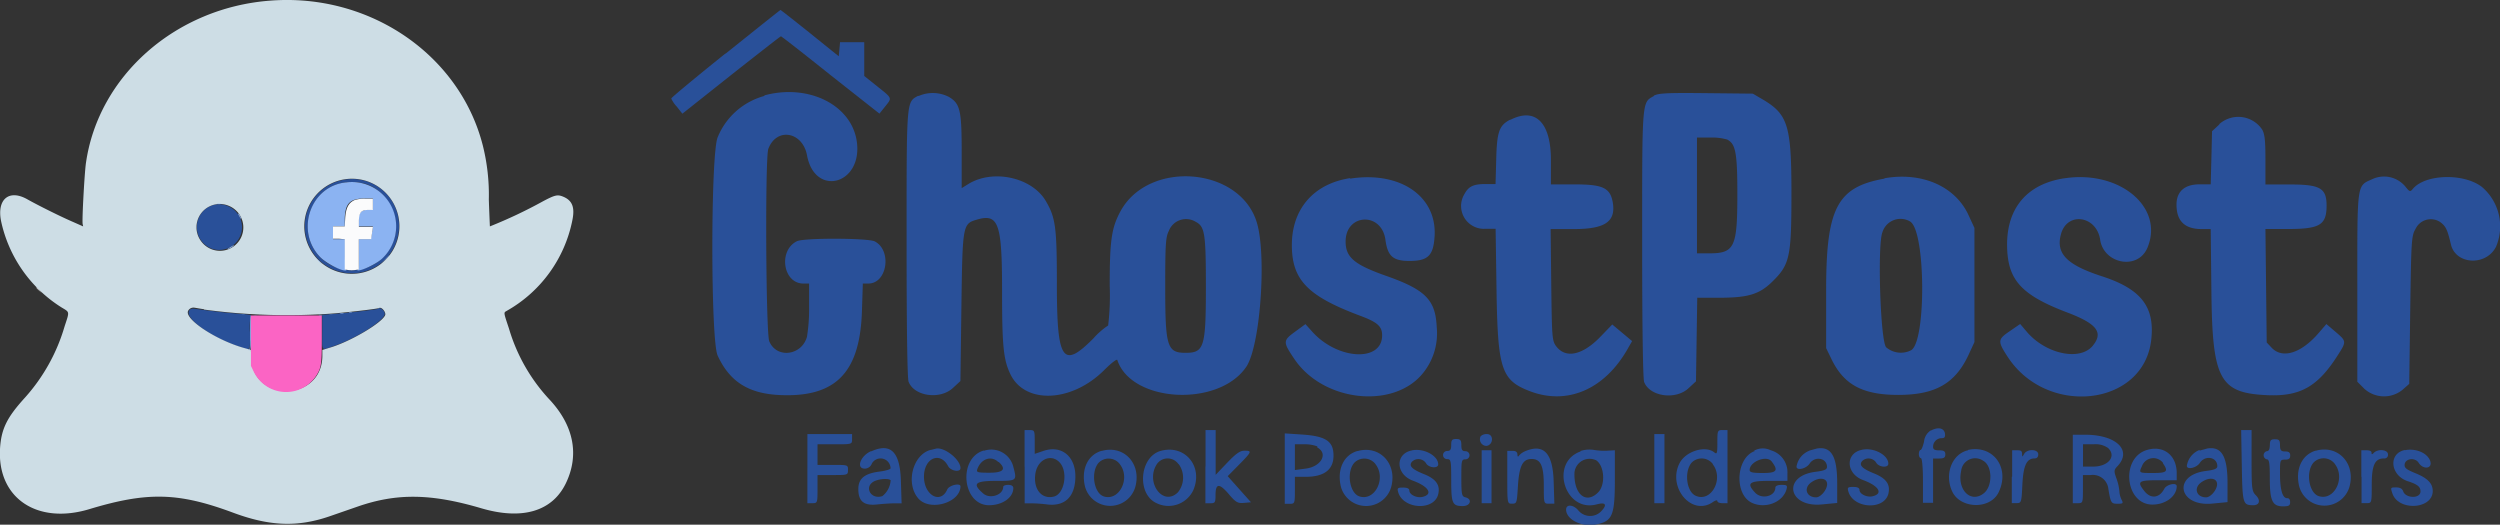 <svg xmlns="http://www.w3.org/2000/svg" width="355.34" height="74.57" viewBox="0 0 355.34 74.57"><rect x="0" y="0" width="355.34" height="74.57" fill="#333333" stroke="none"/><defs><style>.cls-1{fill:#295099;}.cls-1,.cls-2,.cls-3,.cls-4,.cls-5{fill-rule:evenodd;}.cls-2{fill:#cddde5;}.cls-3{fill:#fb64c4;}.cls-4{fill:#8bb3f2;}.cls-5{fill:#fbfbfc;}</style></defs><g id="Layer_2" data-name="Layer 2"><g id="svg"><g id="svgg"><path id="path0" class="cls-1" d="M48.33,25.68A6.69,6.69,0,1,0,56.5,33.8a6.65,6.65,0,0,0-8.17-8.12m2.9.3c2.68.33,5.06,3.27,5.05,6.24a6.29,6.29,0,0,1-10.85,4.24c-3.47-3.71-1.26-10,3.7-10.53a6.56,6.56,0,0,1,2.1.05m-21,3.18a3.28,3.28,0,0,0,0,6.23A3.24,3.24,0,0,0,34,30.73a3.32,3.32,0,0,0-3.78-1.57M26.94,44.08c-.9,1,2.87,3.81,6.92,5.15,1.85.62,1.67.83,1.67-2a7.8,7.8,0,0,1,.14-2.45,15.29,15.29,0,0,0-1.84-.19c-1.69-.13-3.38-.32-6.07-.69-.51-.07-.64,0-.82.15m26.78-.16c-.1.1-4.06.57-6,.71l-1.92.15,0,2.44c0,2.85-.2,2.64,1.64,2,3.13-1.05,7.25-3.66,7.25-4.59,0-.47-.7-1-1-.73M103.13,7.59C98.88,11,95.41,13.88,95.41,14a4.16,4.16,0,0,0,.79,1.16l.79,1,6.93-5.5c3.81-3,7-5.5,7.08-5.5s3.26,2.48,7.06,5.52L125,16.15l.8-1c1-1.25,1.08-1.13-1.08-2.85l-1.88-1.5V6H119.4l-.09,1-.09,1-4.1-3.3c-2.26-1.81-4.14-3.29-4.19-3.28s-3.55,2.8-7.8,6.21m5.54,6A10,10,0,0,0,102,19.53c-1,2.51-1,28.81,0,31,1.74,3.78,4.47,5.47,9.07,5.63,7.75.28,11.15-3.25,11.44-11.86l.13-4h.79c2.69,0,3.38-4.74.88-6-1-.47-10.16-.51-11.07,0-2.65,1.36-1.93,6,.94,6H115v3.25a24.8,24.8,0,0,1-.3,4.32c-.75,2.69-4.32,3.13-5.36.64-.48-1.16-.61-26.12-.13-27.36,1.17-3.09,4.87-2.45,5.5.94,1.1,5.93,7.84,4.16,7.09-1.85-.66-5.27-6.83-8.4-13.17-6.68m21.89.05c-1.71.93-1.66.37-1.66,21,0,11.58.1,19.19.28,19.64.78,2.07,4.44,2.6,6.29.91l1.08-1,.14-10.54c.16-11.75.17-11.82,2.26-12.42,3-.86,3.52.54,3.52,10,0,8,.19,9.92,1.19,12,2.08,4.3,8.73,4,13.33-.6,1-1,1.8-1.61,1.86-1.43,2,6.07,14.36,6.75,18.31,1,2-2.87,2.94-15.78,1.53-20.51-2.35-7.91-15.29-9-19.35-1.7-1.31,2.39-1.57,4.14-1.57,10.64a36.14,36.14,0,0,1-.22,5.66,10.8,10.8,0,0,0-2.09,1.83c-4.37,4.41-5.2,3.19-5.2-7.66,0-8.17-.18-9.49-1.59-11.89-2-3.35-7.51-4.54-11-2.38l-.94.58V21.59c0-5.9-.22-6.85-1.79-7.8a5,5,0,0,0-4.34-.14m104.51,0c-1.71.95-1.66.38-1.66,21,0,11.58.11,19.19.28,19.64.79,2.07,4.45,2.6,6.29.91l1.08-1,.09-5.94.09-5.94h3.1c4.11,0,5.71-.48,7.53-2.25,2.53-2.47,2.75-3.48,2.76-12.47,0-9.79-.48-11.35-4.14-13.5l-1.35-.79-6.64-.07c-5.5-.06-6.77,0-7.43.36M214.67,17c-1.58.81-1.9,1.7-2,5.58l-.1,3.58h-1.43c-1.73,0-2.4.33-3,1.44a3.25,3.25,0,0,0,3,4.92h1.44l.13,8.73c.17,11.26.68,12.81,4.79,14.37,5.31,2,10.57-.29,13.83-6l.65-1.14-1.41-1.18-1.41-1.18-1.69,1.75c-2.55,2.63-4.94,3.14-6.29,1.33-.57-.77-.6-1.22-.69-8.73l-.09-7.91h3.27c4.47,0,6-1.05,5.57-3.75-.35-2.09-1.39-2.6-5.34-2.6h-3.46V22.71c0-5.31-2.22-7.49-5.75-5.68m100.8.62-1.08,1-.09,3.78-.1,3.77h-1.59c-2.09,0-3.27,1-3.27,2.88,0,2.35,1.17,3.48,3.6,3.48h1.26l.1,8.87c.13,12.55,1.16,14.45,8,14.74,4.57.19,7.06-1.19,9.82-5.46,1.42-2.2,1.42-2.17-.17-3.54l-1.31-1.11-1.05,1.22c-2.49,2.92-5.19,3.78-6.73,2.14l-.7-.74-.09-8.06L322,32.55h3.21c4.53,0,5.48-.58,5.48-3.33,0-2.48-.92-3-5.17-3H322V22.7c0-2.71-.1-3.67-.47-4.29a4.08,4.08,0,0,0-6.1-.76m-69.89,2.21c1.17.63,1.4,1.92,1.4,7.78,0,7.52-.4,8.37-4,8.37H241.2V19.55h1.9a7.77,7.77,0,0,1,2.48.31m-53.69,5.46c-5.17.8-8.28,4.38-8.27,9.53,0,4.92,2.24,7.23,9.63,10,2.54.94,3.2,1.53,3.2,2.82,0,3.86-6.43,3.47-10-.6l-.9-1-1.49,1.09c-1.72,1.26-1.72,1.44-.09,3.86,4.16,6.18,14.33,7.21,18.42,1.85a9,9,0,0,0,1.82-6.39c-.18-3.87-1.6-5.3-7.19-7.27-4.54-1.6-5.76-2.64-5.76-4.88,0-4,5.13-4.24,5.66-.24.31,2.31,1.07,3,3.4,3,2.67,0,3.43-.76,3.59-3.56.32-5.67-4.95-9.24-12-8.14m75.93,0c-6.73,1.2-8.28,4.18-8.28,15.87v8.22l.8,1.65c1.76,3.58,4.43,5,9.45,5,5.27,0,8.1-1.62,10-5.71l.83-1.8V32.4l-.84-1.82c-1.89-4.11-6.63-6.18-11.95-5.24m25.56,0c-5.22.81-8.11,4.13-8.13,9.37,0,5,1.88,7.18,8.59,9.72C298,46,299,47.23,297.49,49.1c-1.81,2.3-6.81,1.22-9.5-2.05l-.85-1-1.45,1c-1.75,1.18-1.78,1.43-.36,3.62,5.58,8.64,19.33,7.09,20.43-2.31.56-4.72-1.41-7.28-7-9.09-5-1.63-6.58-3.22-5.82-6,.89-3.23,5.06-2.62,5.57.81s5.36,4.38,6.72,1.13c2.41-5.77-4-11.08-11.83-9.86m43.8.11c-2.23,1-2.14.36-2.14,15.39V54.26l1,1a4.17,4.17,0,0,0,5.43.14l.95-.84.14-10.49c.14-9.91.18-10.55.74-11.5a2.4,2.4,0,0,1,3.53-1c.79.6,1,1,1.52,3.2.7,2.87,5,3.07,6.4.31a7.37,7.37,0,0,0-2-8.51c-2.6-2-8.08-1.83-9.83.29-.36.43-.45.41-1-.28a3.94,3.94,0,0,0-4.7-1.14m-167.3,6.08c1.31.67,1.46,1.62,1.46,9.3,0,8.54-.25,9.33-2.89,9.33s-2.89-.91-2.89-9.45c0-6,.07-7,.51-7.87a2.62,2.62,0,0,1,3.81-1.31m101.61,0c2.17,1.53,2.24,17.12.07,18.27a3.2,3.2,0,0,1-3.53-.43c-.82-.87-1.26-14.57-.53-16.35a2.69,2.69,0,0,1,4-1.49m2.92,29.63a2.09,2.09,0,0,0-1,1.59c-.15.67-.37,1.22-.5,1.22s-.24.26-.24.58.13.58.29.58.29,1.25.29,3.18v3.17h1.44V65.17h.87c.67,0,.87-.13.87-.58s-.2-.58-.87-.58-.87-.13-.87-.52a1.22,1.22,0,0,1,1.24-1.21c.39,0,.51-.17.45-.65-.11-.77-.94-1-2-.43M145.64,66.33v5.21h.94a20.22,20.22,0,0,1,2.27.16c2.55.31,4-1.14,4-4s-2-4.5-4.6-3.59l-1.18.4V62.83c0-1.62,0-1.7-.72-1.7h-.72v5.2m25.7,0v5.2h.72c.65,0,.72-.12.72-1.14,0-1.7.51-1.75,1.87-.18,1,1.2,1.31,1.35,2.17,1.27l1-.09-1.66-1.86-1.65-1.85,1.6-1.62c1.83-1.86,1.9-2,.78-2-.63,0-1.21.41-2.46,1.72l-1.63,1.71V61.13h-1.44v5.19m72.75-3.42c0,1.56-.05,1.72-.45,1.39-1.25-1-4-.18-4.91,1.51-1.8,3.47,1.74,7.64,4.72,5.56.36-.25.64-.32.64-.14s.33.3.72.3h.72V61.13h-.72c-.69,0-.72.07-.72,1.77m74.54,3.29c.1,5.42.15,5.61,1.62,5.62.91,0,1.09-.7.37-1.42-.55-.56-.6-.93-.6-4.93V61.13h-1.48l.09,5.06m-203.88.42v4.91h.72c.7,0,.72-.06.72-2v-2h2.17c2.11,0,2.16,0,2.16-.72s0-.72-2.16-.72h-2.17V63.15h2.46c2.42,0,2.45,0,2.45-.72V61.7h-6.35v4.91m67.85,0v5h.72c.69,0,.72-.07.72-1.88V67.77h1.57c2.56,0,3.92-1,3.92-3s-1-2.76-4.36-3l-2.57-.17v4.95M210.46,62a.94.94,0,0,0,.82,1.38c1-.14,1.06-1.68.08-1.68a1.21,1.21,0,0,0-.9.3m24.68,4.61v4.91h1.44V61.7h-1.44v4.91m59.48,0v4.91h.72c.7,0,.72-.06.72-2v-2h1.09a2.23,2.23,0,0,1,2.53,2c.33,2,.41,2.08,1.32,2.08.75,0,.82-.06.56-.56a3.15,3.15,0,0,1-.32-1.22,7,7,0,0,0-.42-1.82c-.38-1.06-.36-1.2.16-1.75,2.1-2.24-.16-4.44-4.56-4.46h-1.8v4.91m-88.35-3.46c0,.67-.13.86-.58.86a.58.58,0,0,0,0,1.16c.54,0,.58.19.58,3,0,3.31.16,3.67,1.65,3.67,1.09,0,1.39-1,.37-1.24-.52-.14-.58-.39-.58-2.78s0-2.62.58-2.62a.58.58,0,1,0,0-1.16c-.45,0-.58-.19-.58-.86s-.11-.87-.72-.87-.72.14-.72.87m116.35,0c0,.58-.14.86-.43.86a.6.6,0,0,0,0,1.16c.35,0,.43.49.43,2.68,0,3.21.36,4,1.89,4,.81,0,1-.11,1-.58s-.19-.58-.44-.58c-.65,0-1-1.22-1-3.48,0-1.94,0-2,.73-2,.53,0,.72-.15.72-.58s-.19-.58-.72-.58-.73-.13-.73-.86-.11-.87-.72-.87-.72.14-.72.87m-135.39.3c1.59.85.54,2.74-1.68,3l-1.51.2V63.15h1.32a5,5,0,0,1,1.87.3m112.34.18c1.31,1.17.14,2.69-2.07,2.69h-1.44V63.15h1.49a3.08,3.08,0,0,1,2,.48m-175.78.51c-1.5.67-2.13,2.47-.86,2.47a1.08,1.08,0,0,0,1-.72,1.42,1.42,0,0,1,2.66.67c0,.15-.71.36-1.58.47-2.13.27-3,1-3,2.49,0,1.74.8,2.39,2.69,2.18.82-.09,1.93-.16,2.46-.16h1l-.1-3.18c-.12-4.13-1.43-5.45-4.19-4.22m8.44-.2c-2.56.65-3.62,4.77-1.78,6.9,1.61,1.88,5.94.65,6-1.7,0-.55-1.61-.18-1.88.43-.94,2.14-3.31.84-3.31-1.82s2.3-3.63,3.43-1.5c.36.7,1.76.93,1.76.29,0-1.23-2.26-3-3.46-2.78l-.71.18m7.48.09c-3.71,1.09-3.06,7.78.75,7.78,1.91,0,3.45-1.09,3.45-2.44,0-.28-.26-.45-.72-.45s-.72.13-.72.29c0,1.15-1.88,1.77-2.83.94-1.61-1.39-1.2-1.8,1.8-1.8s3,0,2.47-2a3.23,3.23,0,0,0-4.2-2.27m16.74,0c-2,.58-2.94,2.7-2.34,5.12a3.71,3.71,0,0,0,7.14,0c.9-3.32-1.65-6-4.8-5.1m8.37,0c-2.94.86-3.39,6-.65,7.37a3.89,3.89,0,0,0,5.33-1.82c1.43-3.38-1.23-6.54-4.68-5.55m28,0c-2,.58-2.94,2.7-2.34,5.12a3.71,3.71,0,0,0,7.14,0c.89-3.32-1.65-6-4.8-5.1m7.74-.1c-2.41.47-2.32,3.39.14,4.3,2.24.82,2.91,1.92,1.4,2.3-.83.21-1.9-.3-1.9-.9,0-.27-.3-.42-.89-.42-.78,0-.86.08-.7.65.7,2.41,5,2.7,5.67.38.36-1.34-.25-2.24-2-2.94s-2.19-1.19-1.71-1.76a1.3,1.3,0,0,1,2,.21c.36.67,1.73.8,1.73.16,0-1.21-2-2.31-3.68-2m16.1.11a2.38,2.38,0,0,0-.93.64c-.15.23-.22.18-.23-.16s-.23-.51-.72-.51h-.72v3.76c0,3.75,0,3.75.68,3.75s.68-.11.83-2.46c.18-2.9.67-3.89,1.94-3.89s1.74.87,1.74,3.82c0,2.53,0,2.53.75,2.53h.75l-.1-3.17c-.12-4-1.4-5.38-4-4.31m7.82.06c-4.43,1.56-2.24,8.73,2.3,7.52,1.32-.36,1.54.07.56,1.06a2.19,2.19,0,0,1-3.13-.15c-.68-.87-1.78-1-1.78-.17,0,1.39,2.18,2.51,4.17,2.13,2.42-.45,2.76-1.23,2.76-6.43V64l-1.09.06a8.57,8.57,0,0,1-1.94-.12,4.1,4.1,0,0,0-1.85.16m24.8,0c-2.73.93-3,6.19-.42,7.38,1.92.87,4.37-.08,4.89-1.91.16-.57.08-.65-.7-.65-.55,0-.88.15-.88.39,0,1.24-1.94,1.72-2.88.71-1.25-1.34-.86-1.67,2-1.67h2.6V67.26A3.24,3.24,0,0,0,251.69,64a2.58,2.58,0,0,0-2.4.07m7.87,0a2.9,2.9,0,0,0-1.81,2.26c0,.61,1.38.3,1.85-.42.75-1.14,2.48-.83,2.48.46,0,.37-.37.53-1.63.69-4.76.59-3.91,5.09.88,4.64l2.2-.21V68.63c0-3.79-.85-5.22-2.89-4.88l-1.08.3m7.51-.12c-2.42.47-2.32,3.39.13,4.3,2.24.82,2.91,1.92,1.4,2.3-.82.21-1.9-.3-1.9-.9,0-.27-.3-.42-.88-.42-.79,0-.87.08-.7.65.69,2.41,5,2.7,5.67.38.35-1.34-.26-2.24-2-2.94s-2.19-1.19-1.72-1.76a1.3,1.3,0,0,1,2,.21c.36.67,1.73.8,1.73.16,0-1.21-2-2.31-3.67-2m15,.09c-2.29.51-3.4,3.43-2.24,5.88s5.41,2.59,6.6.07c1.64-3.45-.78-6.76-4.36-6m25.46,0c-3.82,1.08-3.17,7.77.75,7.77,1.87,0,3.45-1.19,3.45-2.61,0-.58-1.43-.27-1.77.37-.69,1.33-1.93,1.47-2.83.32-1.08-1.37-.86-1.54,2-1.54h2.6v-1c0-2.53-1.84-4-4.2-3.31m7.45,0a2.9,2.9,0,0,0-1.81,2.26c0,.61,1.38.3,1.85-.42.75-1.14,2.48-.83,2.48.46,0,.37-.37.53-1.62.69-4.77.59-3.92,5.09.88,4.64l2.19-.21V68.63c0-3.79-.85-5.22-2.89-4.88l-1.08.3m16.51,0c-2,.58-2.94,2.7-2.34,5.12a3.71,3.71,0,0,0,7.14,0c.9-3.32-1.65-6-4.8-5.1m12.68-.11c-2.41.48-2.1,3.64.44,4.45,1.33.43,1.77.78,1.77,1.43,0,1.08-2.12,1-2.46,0-.13-.38-.44-.56-1-.56-.8,0-.82,0-.53.87.88,2.54,5.73,2.24,5.73-.36,0-1.08-.74-1.83-2.46-2.53-1.32-.54-1.6-.77-1.53-1.27.13-.86,1.52-1,2-.19.66,1,2,.82,1.63-.28s-2-1.85-3.6-1.53M210.6,67.77v3.75H212V64H210.6v3.76m75.35,0v3.75h.69c.66,0,.69-.09.81-2.59.13-2.73.6-3.76,1.73-3.76.34,0,.53-.21.53-.58,0-.76-1.57-.81-2-.07-.28.48-.29.48-.3,0s-.24-.51-.73-.51H286v3.76m49.66,0v3.75h.72c.72,0,.73,0,.73-2.6,0-2.79.44-3.75,1.73-3.75a.51.51,0,0,0,.58-.58c0-.66-1.37-.83-2-.23-.27.27-.34.27-.34,0s-.33-.35-.73-.35h-.72v3.76M141.94,65.65q1.71,1.55-1.34,1.54c-1.66,0-1.85-.06-1.69-.5.52-1.48,2-2,3-1m8.72.06c1.21,1.34.67,4.45-.83,4.83-1.71.43-2.93-1-2.65-3.16s2.28-3,3.48-1.67m8.53.22c1.57,2-.06,5.29-2.27,4.59-1.43-.46-1.89-3.5-.72-4.8a2,2,0,0,1,3,.21m8.37,0a3.31,3.31,0,0,1-.11,4c-2.1,2.09-4.68-1.39-3-4a1.86,1.86,0,0,1,3.07,0m28,0c1.57,2-.06,5.29-2.27,4.59-1.43-.46-1.89-3.5-.72-4.8a2,2,0,0,1,3,.21m31.37-.54c1.18.79,1.34,3.49.27,4.56-1.73,1.73-3.48.26-3.36-2.83a2.16,2.16,0,0,1,3.09-1.73m16.55.54c1.64,2.08-.21,5.5-2.42,4.49-1.33-.6-1.65-3.49-.54-4.73a2,2,0,0,1,3,.24m8.33-.4c1,1.3.77,1.66-1.21,1.66-1.5,0-1.9-.09-1.9-.43,0-1.19,2.38-2.13,3.11-1.23m30.08-.08c1.33.71,1.38,3.62.08,4.63-1.84,1.45-3.8-.49-3.21-3.17a2,2,0,0,1,3.13-1.46m25.55.36c.81,1.17.59,1.38-1.43,1.38s-2,0-1.54-1a1.73,1.73,0,0,1,3-.42m24.39.12c1.57,2-.06,5.29-2.27,4.59-1.43-.46-1.89-3.5-.72-4.8a2,2,0,0,1,3,.21M126.59,68.3a3.1,3.1,0,0,1-1.18,2.22c-1.74.55-2.7-1.5-1-2.18.8-.33,2.2-.35,2.2,0m133.09.48c0,.78-.91,1.87-1.56,1.87-1.4,0-1.83-1.34-.68-2.14s2.24-.6,2.24.27m55.43,0c0,.78-.91,1.87-1.56,1.87-1.39,0-1.82-1.34-.68-2.14s2.24-.6,2.24.27"/><path id="path1" class="cls-2" d="M38.42.09C25,1.09,14,10.75,12.22,23.14c-.21,1.42-.58,8.2-.47,8.71l.07.33-1.61-.71c-1.68-.73-4.85-2.31-6.32-3.14-2.61-1.48-4.37,0-3.73,3.13A19.24,19.24,0,0,0,8.77,43.71c1.15.69,1.12.53.42,2.65a26.09,26.09,0,0,1-5.6,10.11C1,59.32.17,60.92,0,63.82c-.37,7,5.3,10.78,12.69,8.55,8.27-2.5,12.68-2.39,20.47.51,5.2,1.93,9.16,2.07,13.73.49L50.84,72c5.56-1.93,10.45-1.86,17.59.25,5.8,1.7,10.07.44,12-3.56s1.17-8.22-2.42-12a25.22,25.22,0,0,1-5.67-10c-.77-2.31-.76-2.24-.36-2.48a19.05,19.05,0,0,0,9.37-12.89c.38-1.84,0-2.82-1.29-3.36-.81-.34-1.19-.25-2.9.66a67.25,67.25,0,0,1-7.53,3.56s-.08-1.73-.15-3.82a28.83,28.83,0,0,0-.85-7.66C65.35,7.76,52.51-1,38.42.09M51.8,25.64a6.76,6.76,0,1,1-8.55,6.47,6.78,6.78,0,0,1,8.55-6.47M32.58,29.28a3.32,3.32,0,1,1-4,5,3.31,3.31,0,0,1,4-5M29,44a88.8,88.8,0,0,0,18.45.55c2.51-.21,6.24-.66,6.43-.77.37-.21,1,.6.87,1-.42,1.09-4.88,3.74-7.78,4.61l-1.15.35v.81c0,6.53-9.82,6.8-10.11.27l-.05-1.09-1-.28c-4-1.13-8.45-4.1-7.93-5.25a.85.85,0,0,1,.87-.47c.1,0,.72.13,1.38.22"/><path id="path2" class="cls-3" d="M35.67,48.42l0,3.59.39.81a5.11,5.11,0,0,0,8.91.55c.69-1.09.77-1.61.77-5.23v-3.3H35.64l0,3.58"/><path id="path3" class="cls-4" d="M49.13,25.93c-5,.54-7.17,6.82-3.7,10.53.92,1,3.47,2.28,3.82,1.93,0,0,0-.06-.08-.06s-.14-.6-.14-2.17V34H47.34V32.18H49l0-1.18c.08-2.12.77-2.79,2.85-2.79H53v1.53l-.73.06c-1.05.1-1.32.46-1.32,1.81v.57H53l-.08.51c0,.29-.11.69-.15.91l-.06.39H51v2.17c0,1.57,0,2.17-.14,2.17s-.12,0-.08.06c.27.28,2.64-.81,3.51-1.61a6.29,6.29,0,0,0-5.12-10.85M30.92,29a1.29,1.29,0,0,0,.48,0c.12,0,0-.05-.27-.05s-.36,0-.21.05M34,30.73c.14.26.28.45.3.43a1.83,1.83,0,0,0-.45-.84c-.06,0,0,.15.15.41M27.85,32.3c0,.37,0,.52,0,.33a2.43,2.43,0,0,0,0-.66c0-.18,0,0,0,.33m4.85,2.84c-.27.16-.43.29-.36.29a2.47,2.47,0,0,0,.9-.53c0-.08,0-.09-.54.24m22,1.77-.6.64.63-.6c.59-.56.69-.67.6-.67a7.92,7.92,0,0,0-.63.63m-9.58,0a5.93,5.93,0,0,0,.57.58c.09,0,0-.11-.54-.61l-.57-.54.54.57m4.49,7.53a1,1,0,0,0,.42,0c.12,0,0-.06-.21-.06s-.32,0-.21.06m-1.26.12a1.29,1.29,0,0,0,.48,0c.12,0,0-.06-.27-.05s-.36,0-.21.05m-14,.12a1.29,1.29,0,0,0,.48,0c.11,0,0,0-.27,0s-.36,0-.21,0m12.41,0a1.63,1.63,0,0,0,.54,0c.15,0,0,0-.27,0s-.42,0-.27,0M36,44.8a1.69,1.69,0,0,0,.55,0c.14,0,0,0-.28,0s-.42,0-.27,0m9.34,0a1,1,0,0,0,.43,0c.11,0,0-.06-.22-.06s-.32,0-.21.06m-9.79,2.44c0,1.81,0,2.41-.15,2.46s-.07.06.06.07.21-.19.21-2.46c0-1.36,0-2.47-.06-2.47s-.06,1.08-.06,2.4"/><path id="path4" class="cls-5" d="M50.56,28.38c-1,.36-1.41,1.12-1.5,2.74L49,32.18H47.33l0,.88,0,.87.82,0L49,34v4.3l.48.08a3.94,3.94,0,0,0,1,0L51,38.3V34l.87,0,.88,0,.13-.87.13-.88h-2l0-.91c.06-1.19.34-1.5,1.38-1.5H53L53,29l0-.75-1,0a4.48,4.48,0,0,0-1.42.14M5.16,40.9a4.11,4.11,0,0,0,.39.39l.39.35-.35-.39c-.33-.36-.43-.45-.43-.35"/></g></g></g></svg>
